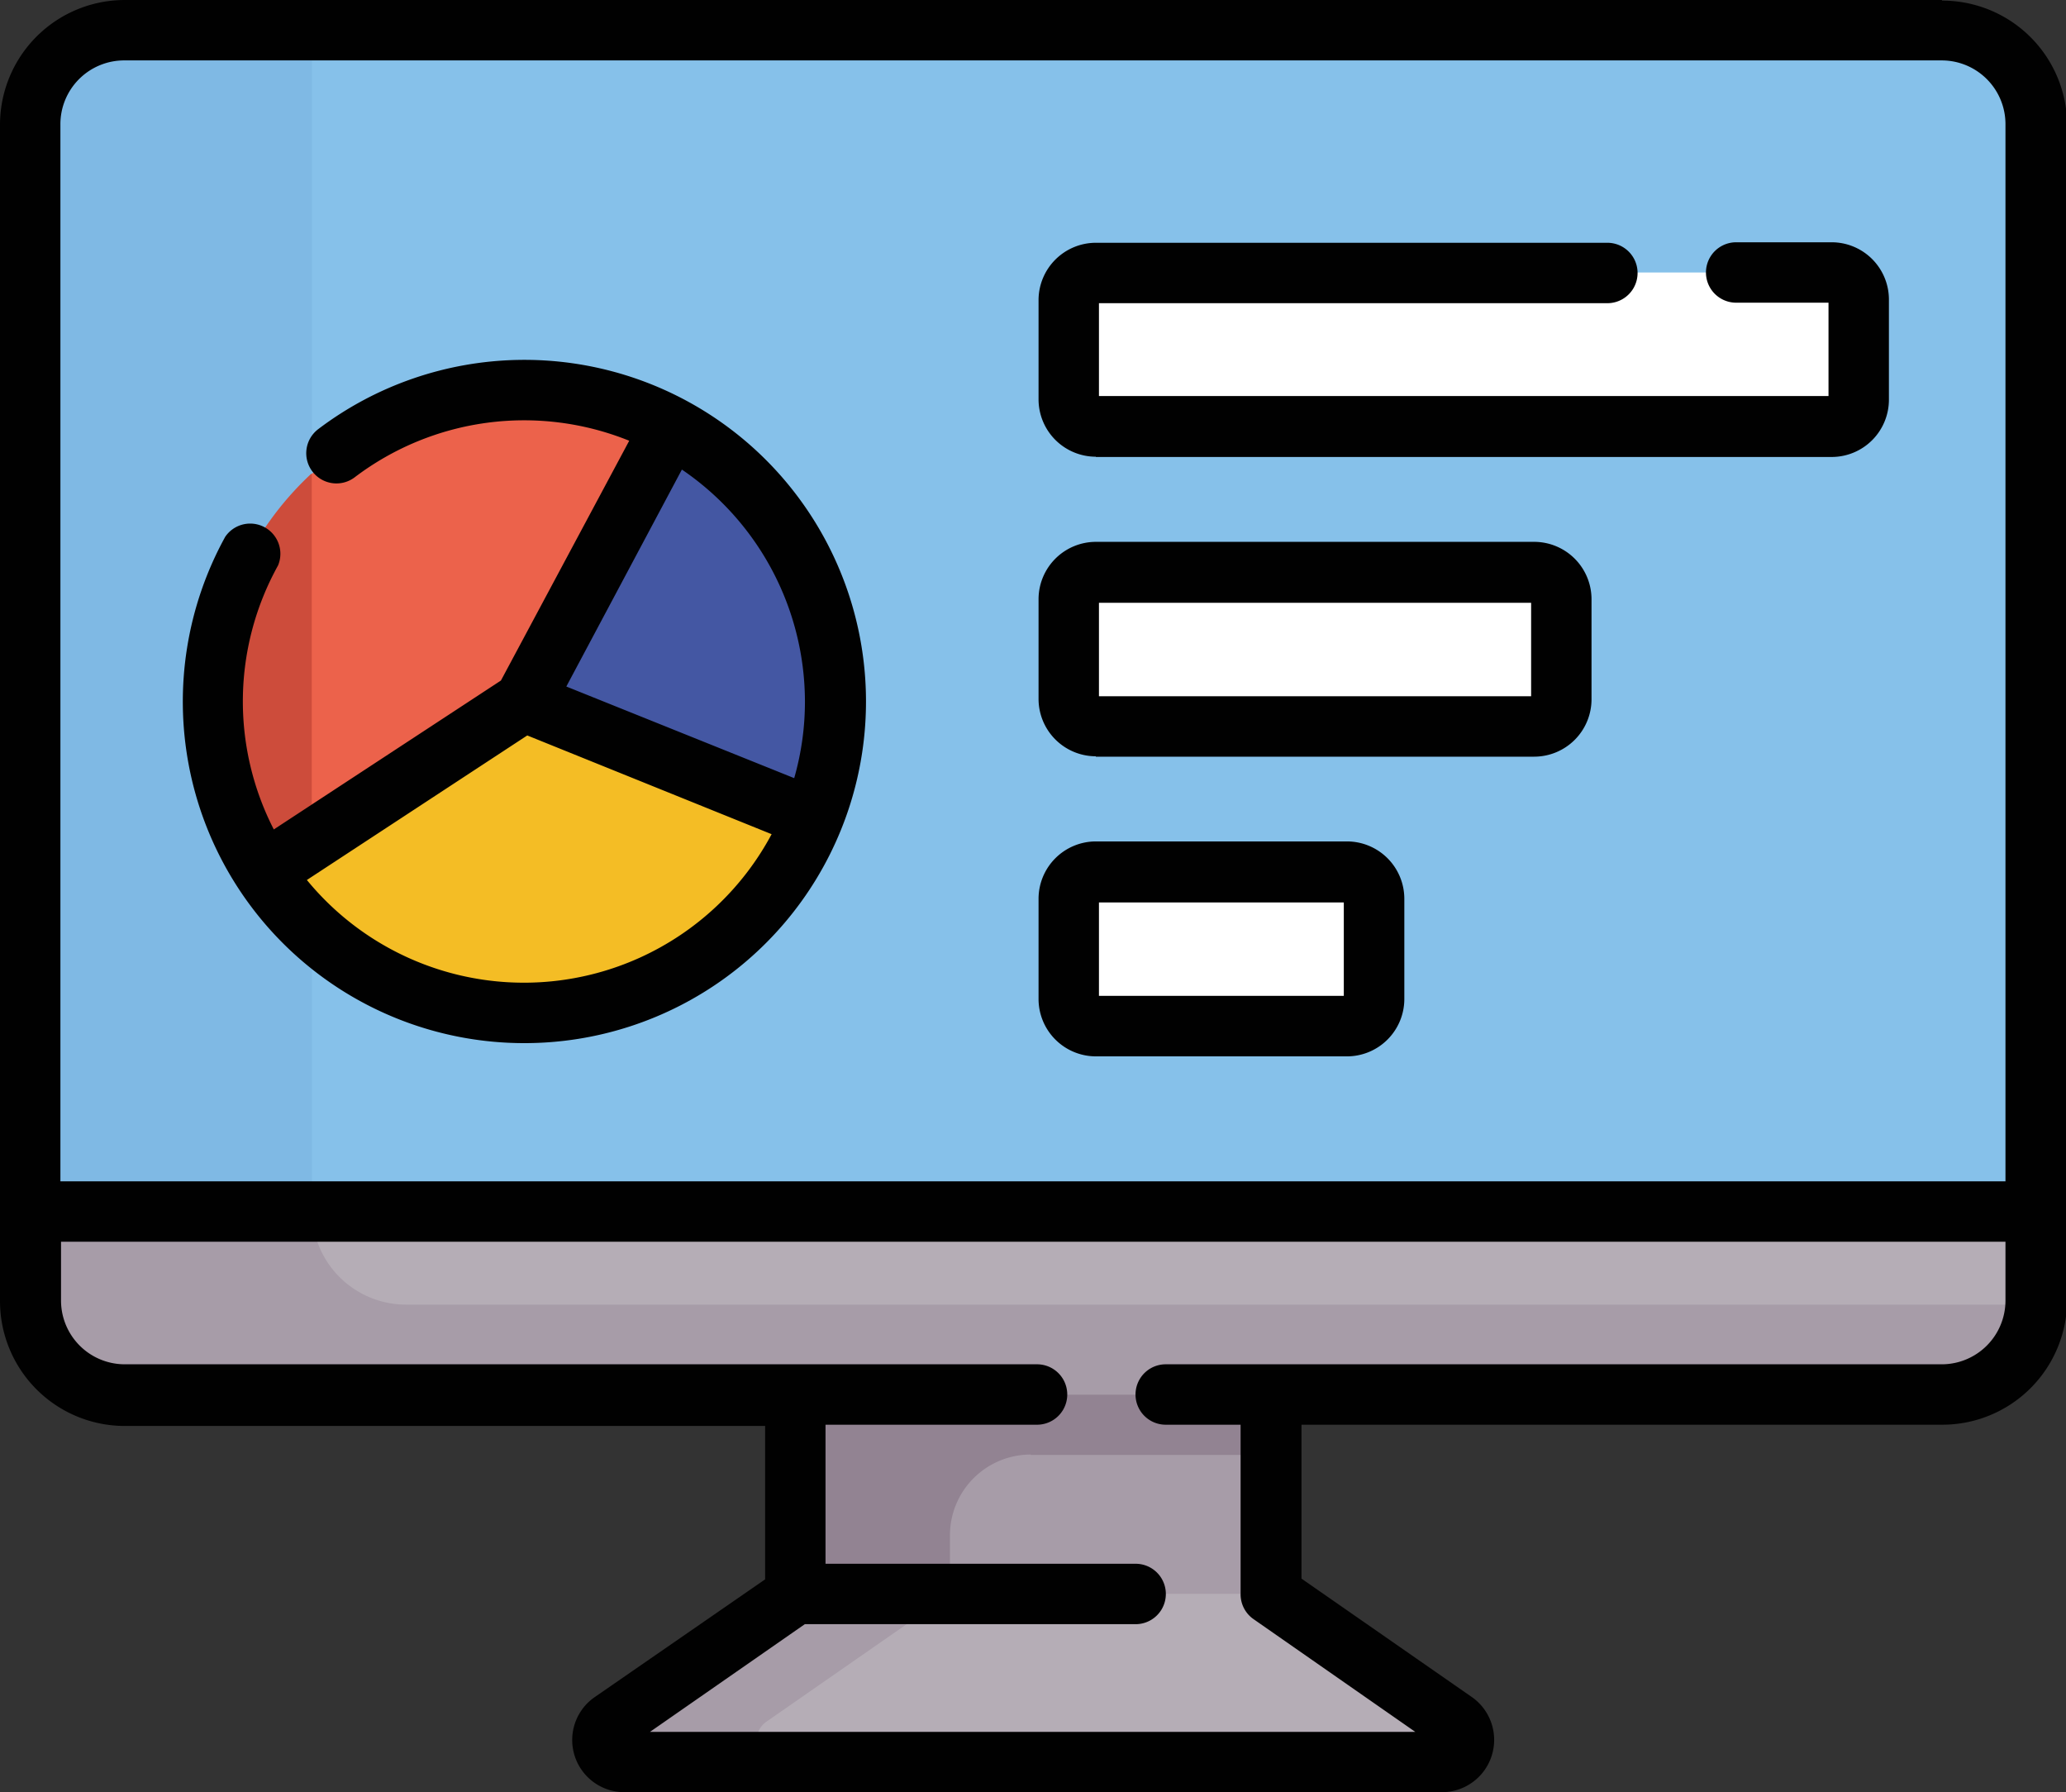 <svg xmlns="http://www.w3.org/2000/svg" viewBox="0 0 165.55 143.58"><rect x="0" y="0" width="165.55" height="143.58" fill="#333333" stroke="none"/><defs><style>.cls-1{fill:#a79ca8;}.cls-2{fill:#928392;}.cls-3{fill:#86c1ea;}.cls-4{fill:#7fb9e4;}.cls-5{fill:#b5adb6;}.cls-6{fill:#ec624b;}.cls-7{fill:#cd4c3b;}.cls-8{fill:#4457a3;}.cls-9{fill:#f4bd25;}.cls-10{fill:#fff;}.cls-11{fill:#010101;}</style></defs><g id="Livello_2" data-name="Livello 2"><g id="Livello_1-2" data-name="Livello 1"><path class="cls-1" d="M101.79,94.28H63.73v33.41L66,134.42H98.86l3-6.73Z"/><path class="cls-2" d="M82.59,116.56h19.22l0-22.28H63.73v33.41L66,134.42H78.39l-2.27-6.73V123a6.47,6.47,0,0,1,6.47-6.47Z"/><path class="cls-3" d="M155.59,2.42H10A7.53,7.53,0,0,0,2.42,10V97s0,.09,0,.09c.66,0,15.44,7.33,15.44,7.33H157.29l5.83-7.33V10A7.53,7.53,0,0,0,155.59,2.42Z"/><path class="cls-4" d="M25,97V2.75c0-.11,0-.22,0-.33H10A7.53,7.53,0,0,0,2.42,10V97s0,.09,0,.09c.66,0,15.44,7.33,15.44,7.33H31.15A7.54,7.54,0,0,1,25,97Z"/><path class="cls-5" d="M163.12,97.06v7.13a7.53,7.53,0,0,1-7.53,7.53H10a7.53,7.53,0,0,1-7.53-7.53V97.06h160.7Z"/><path class="cls-1" d="M32.55,104.52A7.54,7.54,0,0,1,25,97.06H2.42v7.13A7.53,7.53,0,0,0,10,111.72H155.59a7.54,7.54,0,0,0,7.53-7.2Z"/><path class="cls-5" d="M116.57,137.94a1.77,1.77,0,0,1-1,3.22H50a1.77,1.77,0,0,1-1-3.22l14.75-10.25h38.08Z"/><path class="cls-1" d="M61.4,137.94l14.75-10.25H63.73L49,137.94a1.77,1.77,0,0,0,1,3.22H62.41A1.77,1.77,0,0,1,61.4,137.94Z"/><path class="cls-6" d="M53.71,34.19h0A24.95,24.95,0,0,0,21.12,69.88l14.26,1.6L57,54Z"/><path class="cls-7" d="M17,56.21a24.81,24.81,0,0,0,4.08,13.67l3.9.44V37.92a24.88,24.88,0,0,0-8,18.29Z"/><path class="cls-8" d="M66.92,56.21a24.82,24.82,0,0,1-1.81,9.34L42,56.21l11.73-22a24.94,24.94,0,0,1,13.21,22Z"/><path class="cls-9" d="M42,56.21l23.13,9.34a24.94,24.94,0,0,1-44,4.33Z"/><path class="cls-10" d="M146.77,34.19h-59A2.17,2.17,0,0,1,85.64,32V24a2.17,2.17,0,0,1,2.17-2.17h59A2.17,2.17,0,0,1,148.94,24v8A2.17,2.17,0,0,1,146.77,34.19Z"/><path class="cls-10" d="M122.94,58.2H87.81A2.17,2.17,0,0,1,85.64,56V48a2.17,2.17,0,0,1,2.17-2.17h35.13A2.17,2.17,0,0,1,125.11,48v8a2.17,2.17,0,0,1-2.17,2.17Z"/><path class="cls-10" d="M107.94,82.2H87.81A2.17,2.17,0,0,1,85.64,80v-8a2.17,2.17,0,0,1,2.17-2.17h20.13a2.17,2.17,0,0,1,2.17,2.17v8A2.17,2.17,0,0,1,107.94,82.2Z"/><path class="cls-11" d="M155.59,0H10A10,10,0,0,0,0,10v94.24a10,10,0,0,0,10,10H61.31v12.29L47.6,136A4.18,4.18,0,0,0,50,143.58h65.58A4.19,4.19,0,0,0,118,136l-13.71-9.53V114.14h51.35a10,10,0,0,0,10-10V10a10,10,0,0,0-10-9.95ZM10,4.84H155.59A5.11,5.11,0,0,1,160.7,10V94.64H4.84V10A5.11,5.11,0,0,1,10,4.84ZM155.59,109.3H93.41a2.42,2.42,0,0,0,0,4.84h6v13.55a2.42,2.42,0,0,0,1,2l13,9.06H52.08l12.41-8.63H91a2.42,2.42,0,1,0,0-4.84H66.15V114.14H83.1a2.42,2.42,0,0,0,0-4.84H10a5.11,5.11,0,0,1-5.11-5.11V99.48H160.7v4.71a5.11,5.11,0,0,1-5.11,5.11Z"/><path class="cls-11" d="M42,83.57a27.37,27.37,0,1,0-16.5-49.19,2.42,2.42,0,1,0,2.92,3.86,22.47,22.47,0,0,1,22-2.93L40.14,54.52,21.94,66.45a22.45,22.45,0,0,1,.34-21.15A2.42,2.42,0,0,0,18.05,43,27.36,27.36,0,0,0,42,83.57ZM64.5,56.2a22.21,22.21,0,0,1-.86,6.14L45.38,55l9.26-17.38A22.51,22.51,0,0,1,64.5,56.2ZM42.25,58.92l19.58,7.91A22.5,22.5,0,0,1,24.59,70.5Z"/><path class="cls-11" d="M87.81,36.61h59A4.59,4.59,0,0,0,151.36,32V24a4.59,4.59,0,0,0-4.59-4.59h-7.65a2.42,2.42,0,0,0,0,4.84h7.4v7.48H88.06V24.29H128.8a2.42,2.42,0,0,0,0-4.84h-41A4.6,4.6,0,0,0,83.22,24v8a4.6,4.6,0,0,0,4.59,4.59Z"/><path class="cls-11" d="M87.81,60.62h35.13A4.6,4.6,0,0,0,127.53,56V48a4.6,4.6,0,0,0-4.59-4.59H87.81A4.6,4.6,0,0,0,83.22,48v8a4.6,4.6,0,0,0,4.59,4.59Zm.25-12.33h34.63v7.49H88.06Z"/><path class="cls-11" d="M87.81,84.63h20.13A4.6,4.6,0,0,0,112.53,80v-8a4.6,4.6,0,0,0-4.59-4.59H87.81a4.6,4.6,0,0,0-4.59,4.59v8A4.6,4.6,0,0,0,87.81,84.63Zm.25-12.33h19.62v7.48H88.06Z"/></g></g></svg>